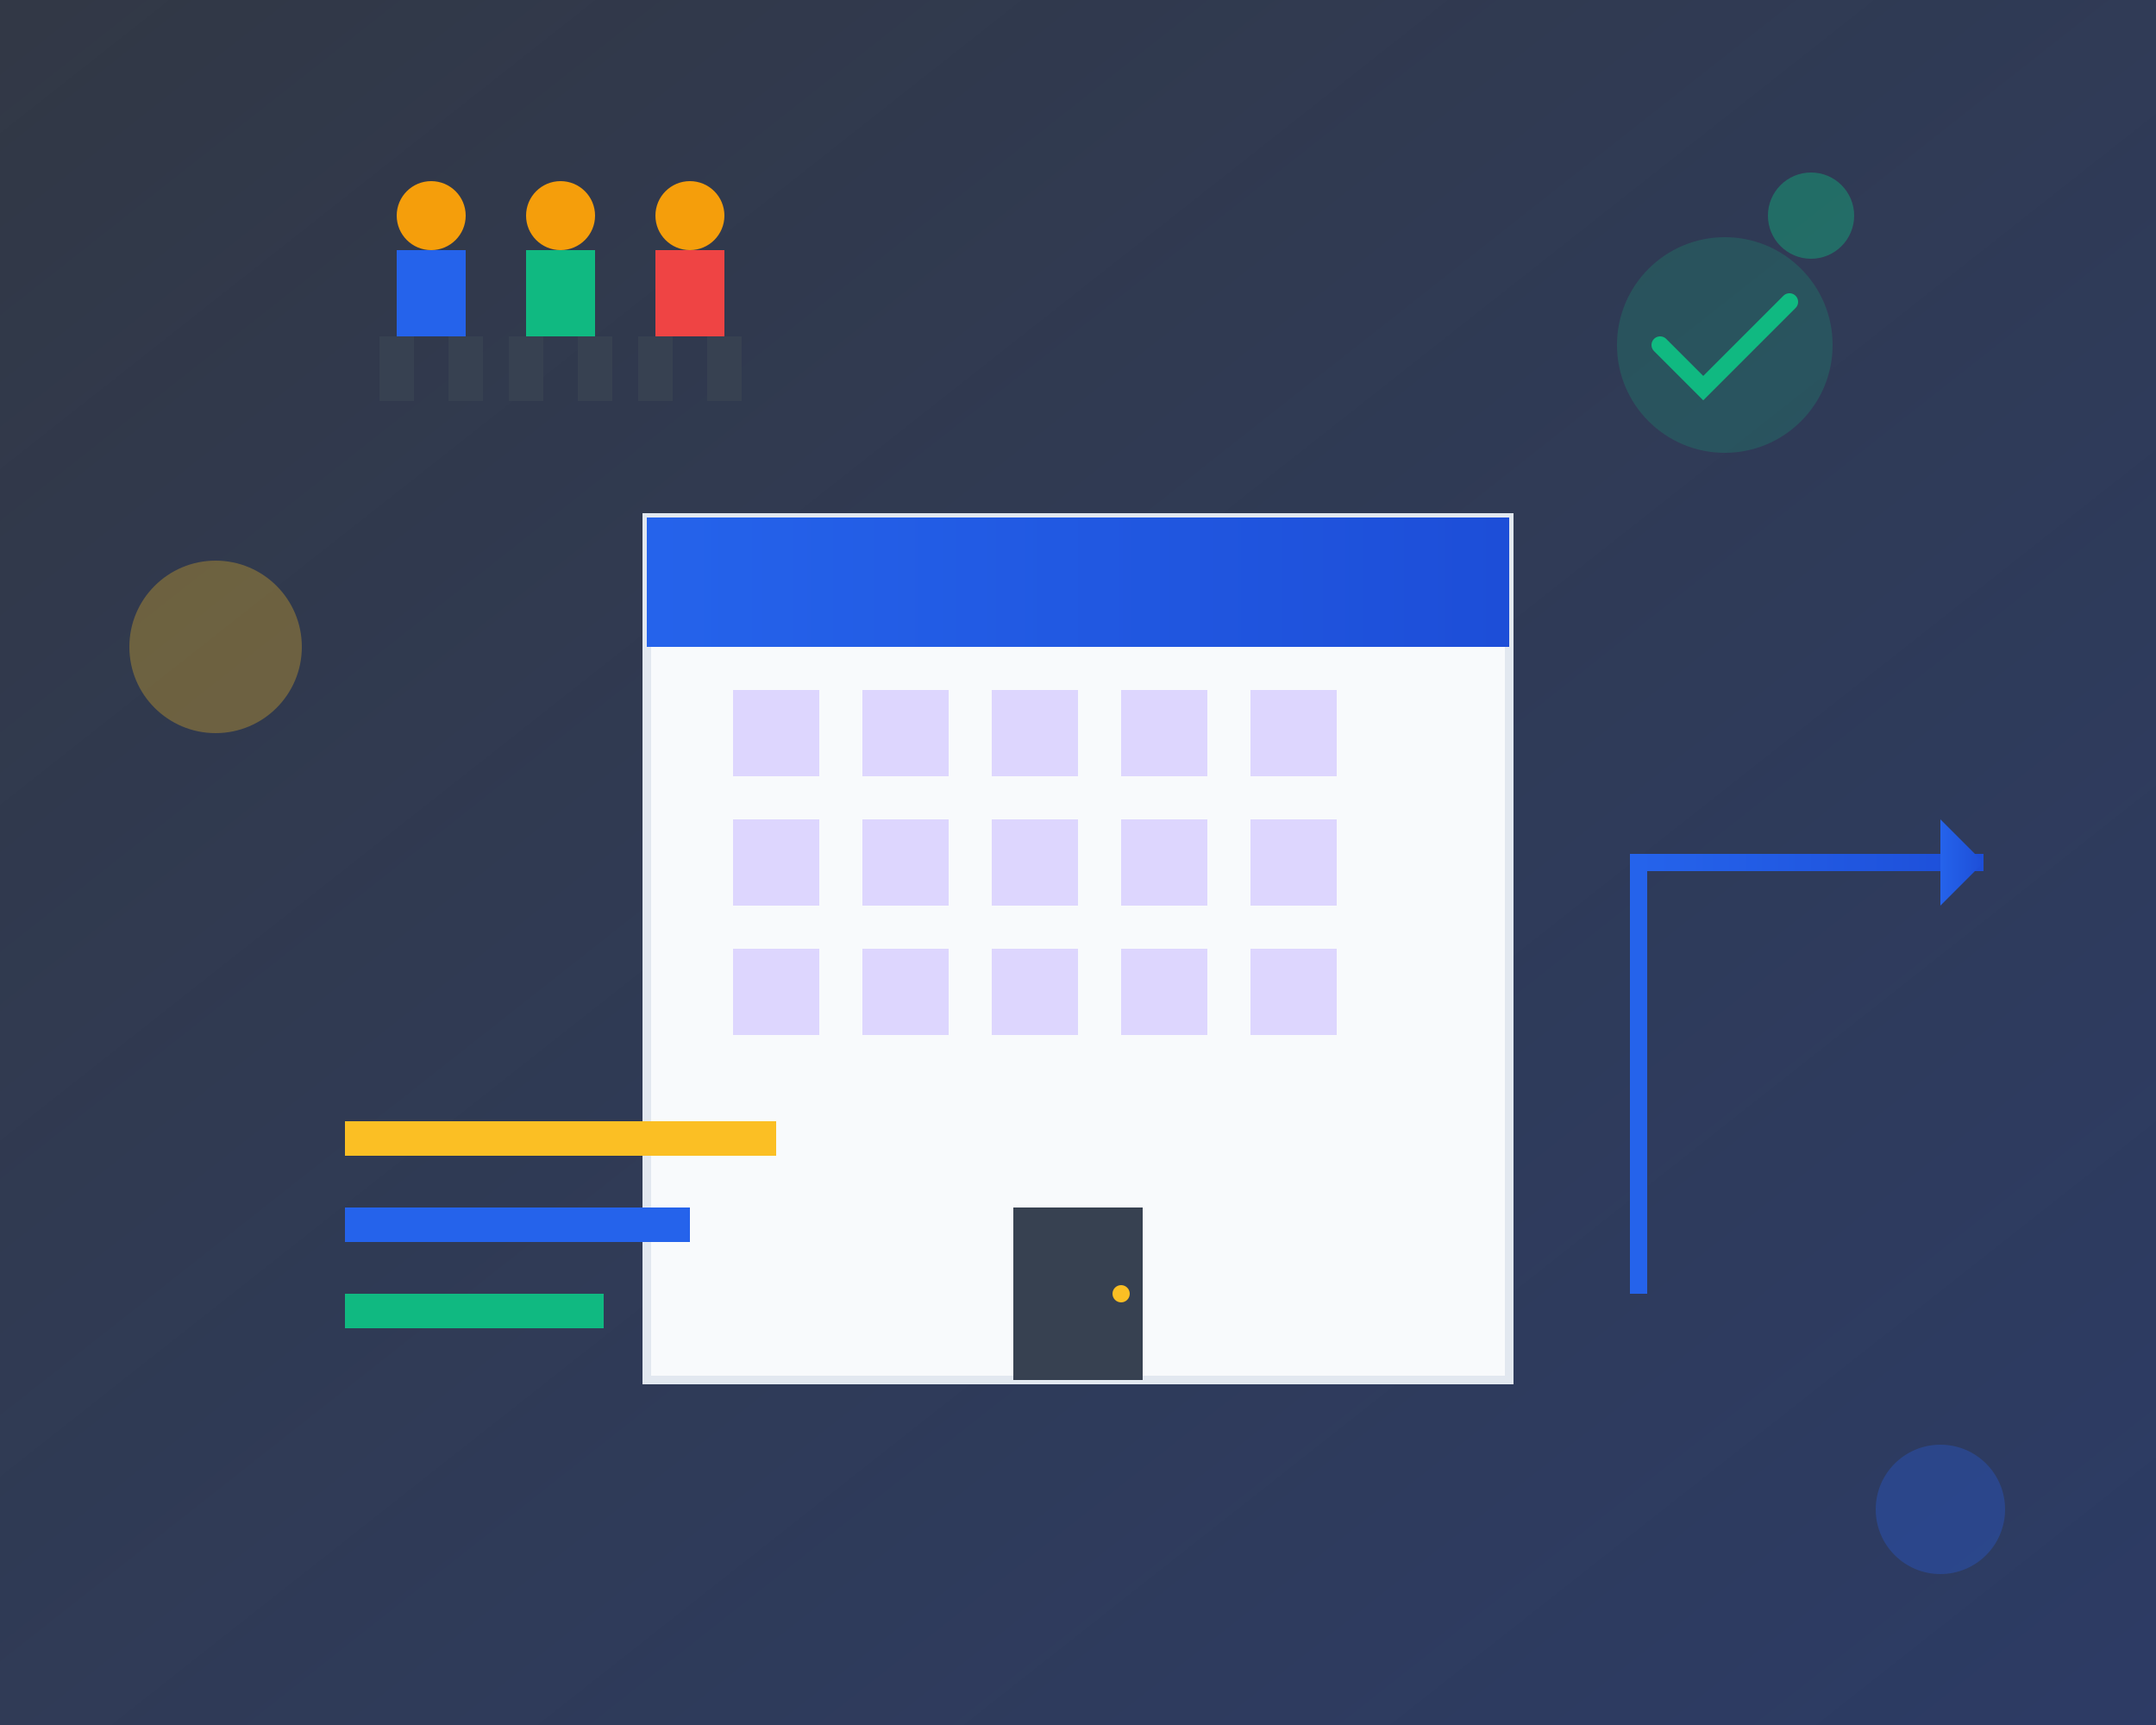 <svg xmlns="http://www.w3.org/2000/svg" viewBox="0 0 500 400" width="500" height="400">
  <rect x="0" y="0" width="500" height="400" fill="#333333" stroke="none"/>
  <defs>
    <linearGradient id="heroGrad1" x1="0%" y1="0%" x2="100%" y2="100%">
      <stop offset="0%" style="stop-color:#2563eb;stop-opacity:0.1" />
      <stop offset="100%" style="stop-color:#1d4ed8;stop-opacity:0.3" />
    </linearGradient>
    <linearGradient id="heroGrad2" x1="0%" y1="0%" x2="100%" y2="0%">
      <stop offset="0%" style="stop-color:#2563eb;stop-opacity:1" />
      <stop offset="100%" style="stop-color:#1d4ed8;stop-opacity:1" />
    </linearGradient>
  </defs>
  
  <!-- Background -->
  <rect width="500" height="400" fill="url(#heroGrad1)"/>
  
  <!-- Business building -->
  <rect x="150" y="120" width="200" height="200" fill="#f8fafc" stroke="#e2e8f0" stroke-width="2"/>
  <rect x="150" y="120" width="200" height="30" fill="url(#heroGrad2)"/>
  
  <!-- Windows -->
  <rect x="170" y="160" width="20" height="20" fill="#ddd6fe"/>
  <rect x="200" y="160" width="20" height="20" fill="#ddd6fe"/>
  <rect x="230" y="160" width="20" height="20" fill="#ddd6fe"/>
  <rect x="260" y="160" width="20" height="20" fill="#ddd6fe"/>
  <rect x="290" y="160" width="20" height="20" fill="#ddd6fe"/>
  
  <rect x="170" y="190" width="20" height="20" fill="#ddd6fe"/>
  <rect x="200" y="190" width="20" height="20" fill="#ddd6fe"/>
  <rect x="230" y="190" width="20" height="20" fill="#ddd6fe"/>
  <rect x="260" y="190" width="20" height="20" fill="#ddd6fe"/>
  <rect x="290" y="190" width="20" height="20" fill="#ddd6fe"/>
  
  <rect x="170" y="220" width="20" height="20" fill="#ddd6fe"/>
  <rect x="200" y="220" width="20" height="20" fill="#ddd6fe"/>
  <rect x="230" y="220" width="20" height="20" fill="#ddd6fe"/>
  <rect x="260" y="220" width="20" height="20" fill="#ddd6fe"/>
  <rect x="290" y="220" width="20" height="20" fill="#ddd6fe"/>
  
  <!-- Door -->
  <rect x="235" y="280" width="30" height="40" fill="#374151"/>
  <circle cx="260" cy="300" r="2" fill="#fbbf24"/>
  
  <!-- Growth arrow -->
  <path d="M 380 300 L 380 200 L 460 200" fill="none" stroke="url(#heroGrad2)" stroke-width="4"/>
  <path d="M 450 190 L 460 200 L 450 210" fill="url(#heroGrad2)"/>
  
  <!-- Charts/Analytics -->
  <rect x="80" y="300" width="60" height="8" fill="#10b981"/>
  <rect x="80" y="280" width="80" height="8" fill="#2563eb"/>
  <rect x="80" y="260" width="100" height="8" fill="#fbbf24"/>
  
  <!-- People figures -->
  <circle cx="100" cy="50" r="8" fill="#f59e0b"/>
  <rect x="92" y="58" width="16" height="20" fill="#2563eb"/>
  <rect x="88" y="78" width="8" height="15" fill="#374151"/>
  <rect x="104" y="78" width="8" height="15" fill="#374151"/>
  
  <circle cx="130" cy="50" r="8" fill="#f59e0b"/>
  <rect x="122" y="58" width="16" height="20" fill="#10b981"/>
  <rect x="118" y="78" width="8" height="15" fill="#374151"/>
  <rect x="134" y="78" width="8" height="15" fill="#374151"/>
  
  <circle cx="160" cy="50" r="8" fill="#f59e0b"/>
  <rect x="152" y="58" width="16" height="20" fill="#ef4444"/>
  <rect x="148" y="78" width="8" height="15" fill="#374151"/>
  <rect x="164" y="78" width="8" height="15" fill="#374151"/>
  
  <!-- Success indicators -->
  <circle cx="400" cy="80" r="25" fill="#10b981" opacity="0.2"/>
  <path d="M 385 80 L 395 90 L 415 70" fill="none" stroke="#10b981" stroke-width="4" stroke-linecap="round"/>
  
  <!-- Decorative elements -->
  <circle cx="50" cy="150" r="20" fill="#fbbf24" opacity="0.3"/>
  <circle cx="450" cy="350" r="15" fill="#2563eb" opacity="0.3"/>
  <circle cx="420" cy="50" r="10" fill="#10b981" opacity="0.4"/>
</svg>
